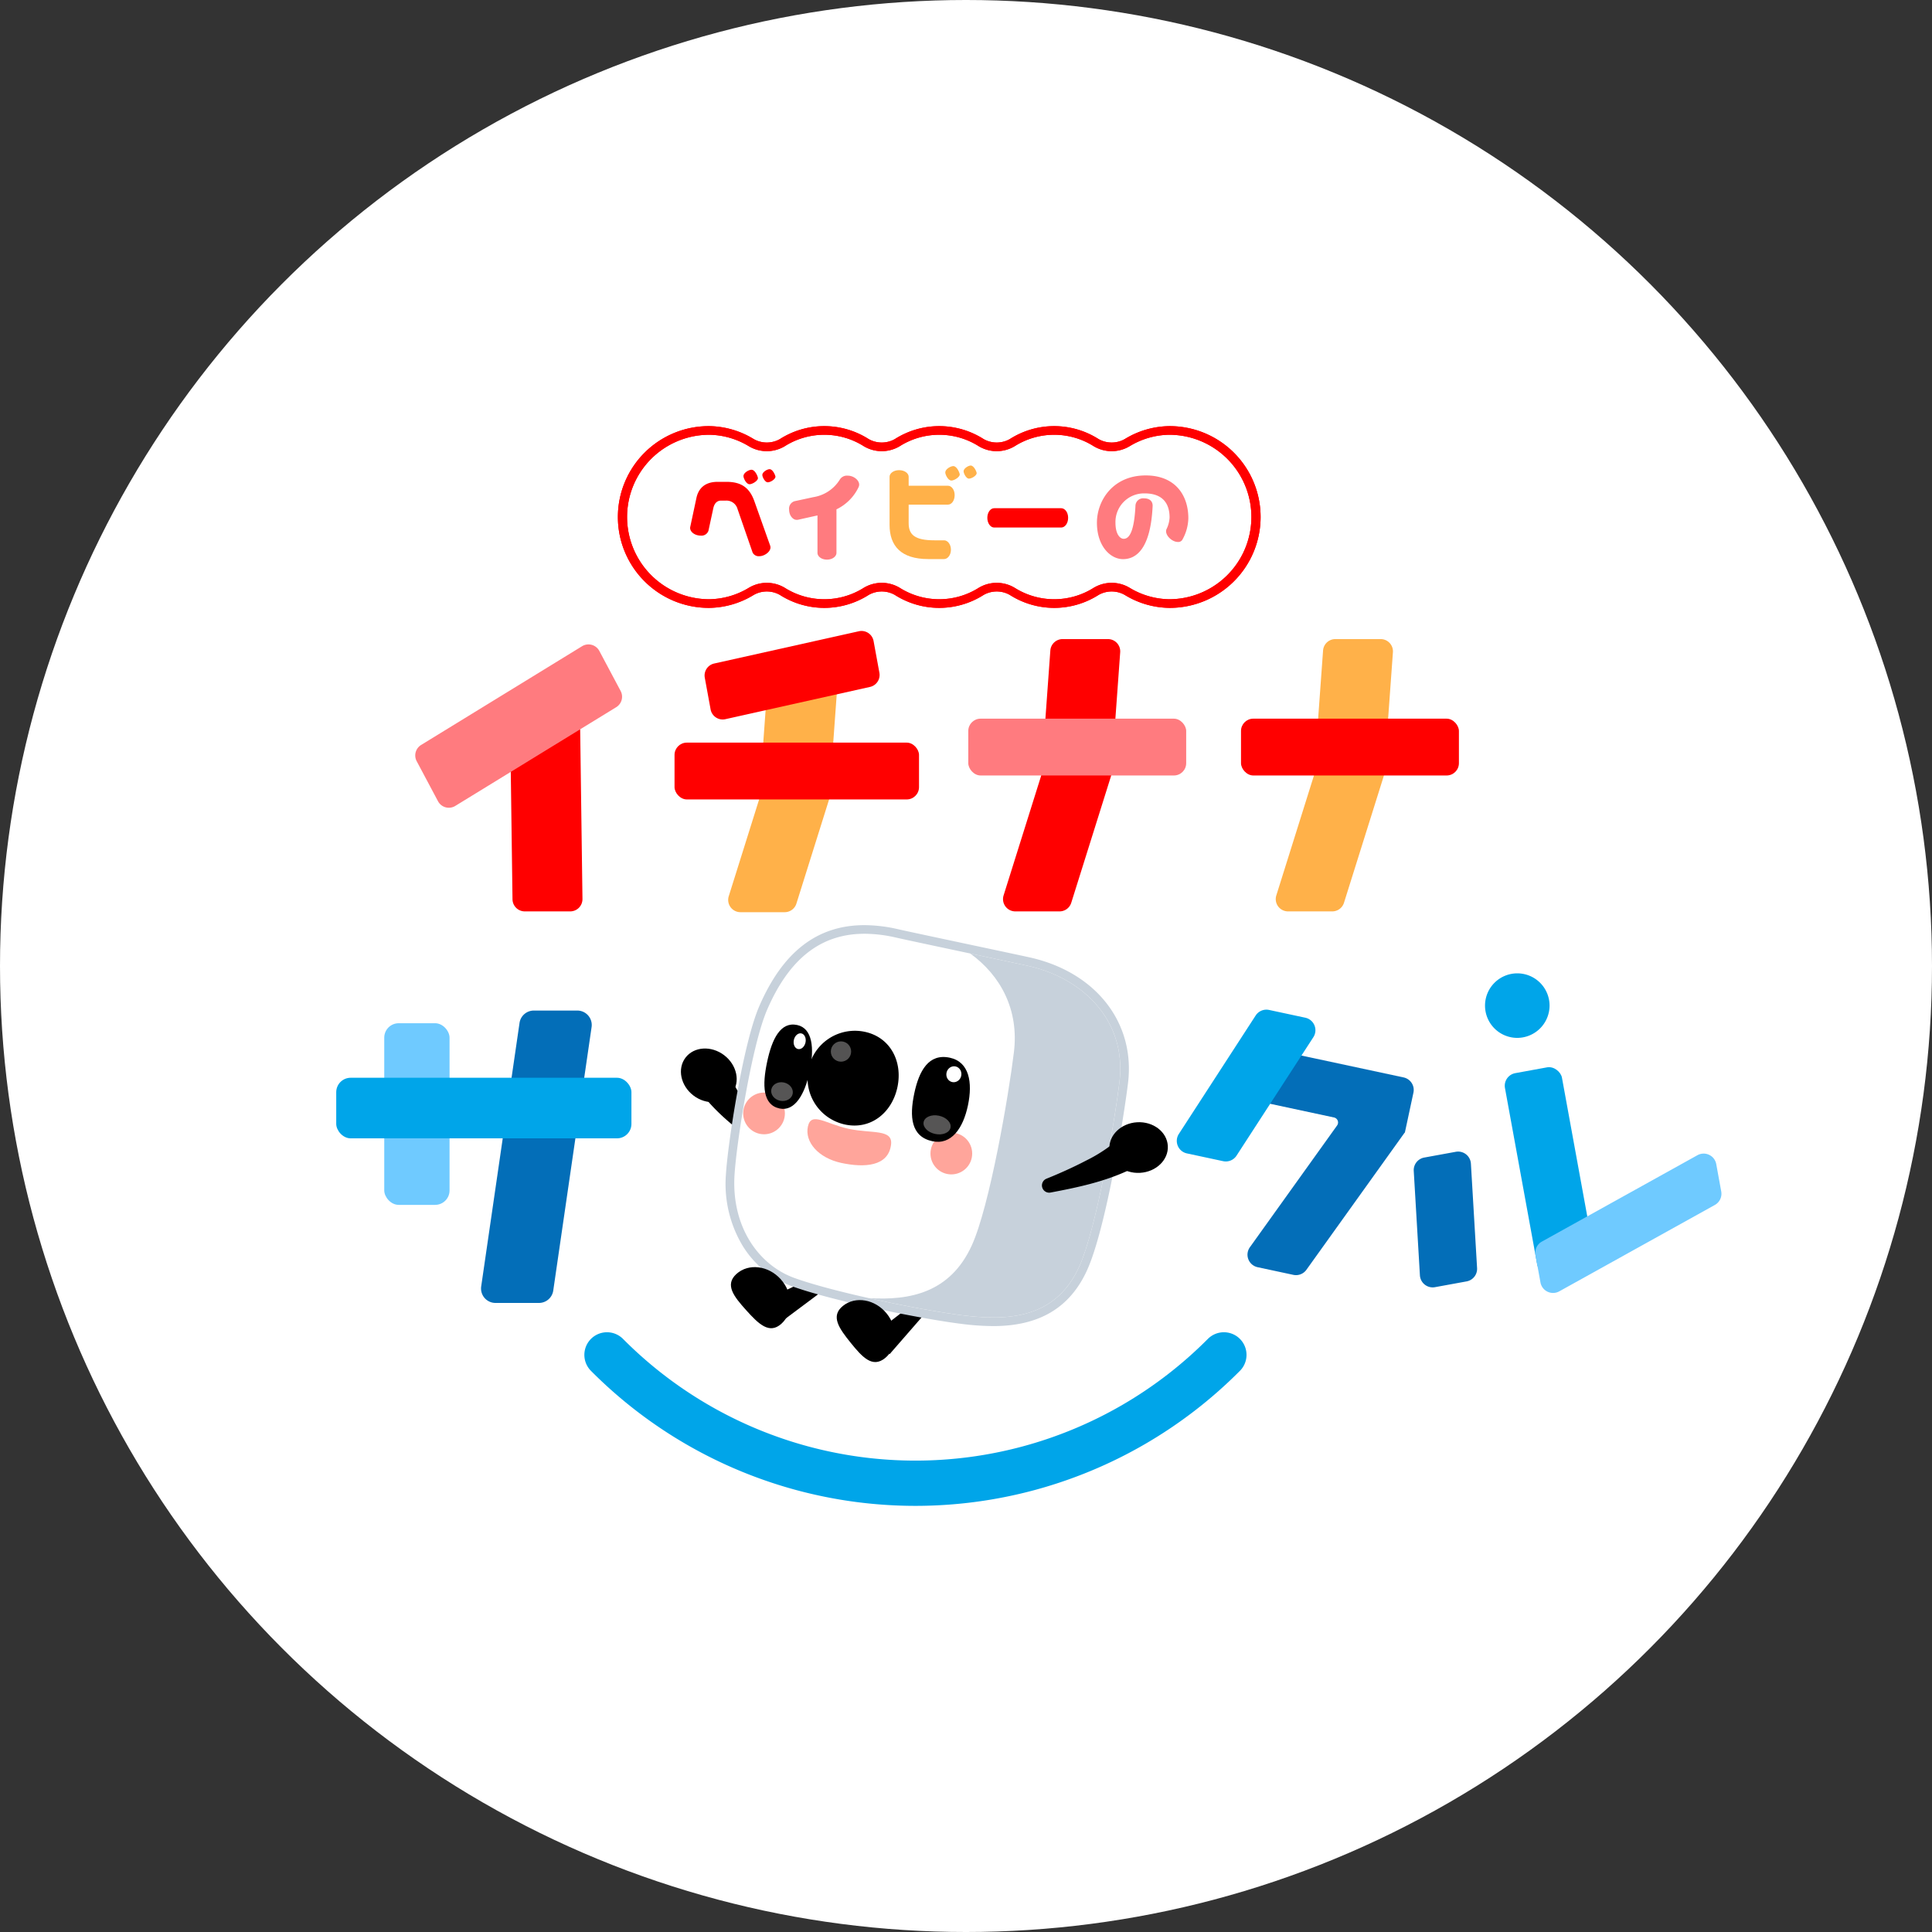 <svg xmlns="http://www.w3.org/2000/svg" viewBox="0 0 530 530"><rect x="0" y="0" width="530" height="530" fill="#333333" stroke="none"/><defs><style>.cls-1{fill:#fff;}.cls-2{fill:#ffb149;}.cls-3{fill:red;}.cls-4{fill:#ff7b7f;}.cls-5{fill:#00a5e9;}.cls-6{fill:none;stroke:#00a5e9;stroke-linecap:round;stroke-miterlimit:10;stroke-width:12.413px;}.cls-7{fill:#6fcaff;}.cls-8{fill:#036eb8;}.cls-9{fill:#c7d1db;}.cls-10{fill:#ffa59b;}.cls-11{fill:#565555;}.cls-12{fill-rule:evenodd;}.cls-13{fill:#545353;}</style></defs><g id="_17_circle" data-name="17 circle"><circle class="cls-1" cx="265" cy="265" r="265"/><path class="cls-2" d="M208.516,215.675l2.217-30.608a3.372,3.372,0,0,1,3.364-3.128H226.53a3.372,3.372,0,0,1,3.363,3.615l-2.217,30.608a3.372,3.372,0,0,1-3.364,3.128H211.879A3.372,3.372,0,0,1,208.516,215.675Z"/><path class="cls-3" d="M140.593,246.694l-.625-46.127a3.372,3.372,0,0,1,3.372-3.417h12.45a3.372,3.372,0,0,1,3.372,3.326l.625,46.127a3.372,3.372,0,0,1-3.372,3.417H143.965A3.372,3.372,0,0,1,140.593,246.694Z"/><path class="cls-4" d="M115.524,204.363l44.147-27.084a3.373,3.373,0,0,1,4.741,1.29l5.843,10.978a3.371,3.371,0,0,1-1.213,4.457l-44.147,27.084a3.373,3.373,0,0,1-4.741-1.29L114.311,208.82A3.371,3.371,0,0,1,115.524,204.363Z"/><path class="cls-3" d="M288.138,178.447l-2.45,33.831a3.373,3.373,0,0,1-.146.766l-10.231,32.595a3.371,3.371,0,0,0,3.218,4.381h12.127a3.372,3.372,0,0,0,3.218-2.362l10.865-34.614a3.368,3.368,0,0,0,.146-.766l2.415-33.344a3.372,3.372,0,0,0-3.363-3.615H291.502A3.372,3.372,0,0,0,288.138,178.447Z"/><path class="cls-2" d="M199.915,245.858l9.607-30.608a3.372,3.372,0,0,1,3.218-2.362h12.127a3.371,3.371,0,0,1,3.217,4.381l-9.607,30.608a3.372,3.372,0,0,1-3.218,2.362H203.132A3.371,3.371,0,0,1,199.915,245.858Z"/><rect class="cls-4" x="265.626" y="197.15" width="59.777" height="15.584" rx="3.372"/><path class="cls-2" d="M362.954,178.447l-2.45,33.831a3.368,3.368,0,0,1-.146.766l-10.231,32.595a3.372,3.372,0,0,0,3.218,4.381h12.127a3.372,3.372,0,0,0,3.218-2.362l10.865-34.614a3.373,3.373,0,0,0,.146-.766l2.415-33.344a3.372,3.372,0,0,0-3.364-3.615H366.317A3.372,3.372,0,0,0,362.954,178.447Z"/><rect class="cls-3" x="340.442" y="197.15" width="59.777" height="15.584" rx="3.372"/><rect class="cls-3" x="185.043" y="203.722" width="67.067" height="15.584" rx="3.372"/><path class="cls-3" d="M238.659,188.443l-39.671,8.848a3.372,3.372,0,0,1-4.051-2.682l-1.595-8.691a3.371,3.371,0,0,1,2.583-3.899l39.671-8.848a3.372,3.372,0,0,1,4.051,2.682l1.595,8.691A3.371,3.371,0,0,1,238.659,188.443Z"/><path class="cls-5" d="M425.086,275.871a8.852,8.852,0,1,0-8.852,8.849A8.882,8.882,0,0,0,425.086,275.871Z"/><path class="cls-6" d="M335.745,371.678a119.271,119.271,0,0,1-169.233,0"/><rect class="cls-7" x="105.41" y="280.699" width="17.915" height="49.831" rx="3.961"/><path class="cls-8" d="M147.851,357.433H135.925a3.961,3.961,0,0,1-3.921-4.531l10.518-72.289a3.962,3.962,0,0,1,3.921-3.39h11.926a3.961,3.961,0,0,1,3.921,4.531L151.771,354.042A3.962,3.962,0,0,1,147.851,357.433Z"/><rect class="cls-5" x="417.141" y="293.144" width="15.889" height="56.223" rx="3.513" transform="translate(-50.782 81.562) rotate(-10.346)"/><path class="cls-7" d="M421.223,344.305l1.367,7.504a3.514,3.514,0,0,0,5.163,2.441l42.676-23.698a3.513,3.513,0,0,0,1.751-3.701l-1.367-7.504a3.514,3.514,0,0,0-5.163-2.441l-42.676,23.698A3.512,3.512,0,0,0,421.223,344.305Z"/><path class="cls-8" d="M393.659,353.105l8.666-1.582a3.513,3.513,0,0,0,2.877-3.663l-1.692-28.643a3.514,3.514,0,0,0-4.139-3.249l-8.666,1.582a3.513,3.513,0,0,0-2.877,3.663l1.692,28.643A3.514,3.514,0,0,0,393.659,353.105Z"/><path class="cls-8" d="M385.044,295.567l-36.913-7.908a3.514,3.514,0,0,0-4.172,2.699l-1.617,7.544a3.513,3.513,0,0,0,2.7,4.171l20.911,4.48a1.405,1.405,0,0,1,.848,2.192l-23.923,33.402a3.513,3.513,0,0,0,2.121,5.48l9.793,2.098a3.514,3.514,0,0,0,3.593-1.39l26.951-37.629.055.012,2.353-10.979A3.513,3.513,0,0,0,385.044,295.567Z"/><path class="cls-5" d="M335.536,318.54l-9.932-2.128a3.513,3.513,0,0,1-2.212-5.346l21.07-32.486a3.514,3.514,0,0,1,3.685-1.524l9.932,2.128a3.513,3.513,0,0,1,2.212,5.346l-21.07,32.486A3.514,3.514,0,0,1,335.536,318.54Z"/><ellipse cx="194.445" cy="295" rx="6.95" ry="8.028" transform="translate(-158.057 270.995) rotate(-52.714)"/><path d="M214.464,313.503A98.886,98.886,0,0,1,202.92,300.054a19.286,19.286,0,0,1-2.361-4.429,4.551,4.551,0,1,0-8.537,3.149,19.311,19.311,0,0,0,2.633,3.843c5.046,5.604,11.142,9.854,17.356,13.99a1.989,1.989,0,0,0,2.453-3.103Z"/><polygon points="244.048 371.477 254.701 359.242 252.952 355.737 240.37 365.488 244.048 371.477"/><polygon points="215.379 361.822 228.14 352.286 226.936 348.558 212.641 355.349 215.379 361.822"/><path class="cls-1" d="M272.478,362.598a69.919,69.919,0,0,1-8.831-.629c-10.991-1.385-35.213-6.315-46.152-10.287-11.245-4.083-17.989-15.592-17.183-29.322.487-8.297,4.615-35.554,9.032-45.792,6.269-14.53,15.367-21.593,27.814-21.593a40.298,40.298,0,0,1,8.911,1.078c2.566.585,12.371,2.669,21.02,4.507,7.173,1.524,13.948,2.963,15.388,3.293,20.035,4.582,27.394,19.913,25.799,33.073-1.293,10.672-6.34,40.524-11.155,51.07-4.487,9.826-12.548,14.603-24.642,14.603Z"/><path class="cls-9" d="M237.159,256.156a38.935,38.935,0,0,1,8.647,1.048c4.714,1.076,33.253,7.078,36.408,7.8,15.259,3.49,26.884,15.319,24.889,31.779-1.383,11.409-6.371,40.457-11.057,50.721-5.073,11.111-14.074,13.912-23.568,13.912a69.889,69.889,0,0,1-8.683-.62c-11.28-1.421-35.111-6.308-45.897-10.225-9.716-3.528-17.241-13.921-16.406-28.141.506-8.619,4.695-35.56,8.938-45.393,6.044-14.009,14.726-20.88,26.729-20.88m0-2.364c-12.971,0-22.424,7.297-28.9,22.307-4.466,10.353-8.636,37.833-9.127,46.191a32.975,32.975,0,0,0,4.598,19.466,26.607,26.607,0,0,0,13.361,11.036c11.414,4.145,35.491,8.974,46.408,10.349a71.087,71.087,0,0,0,8.979.639c12.607,0,21.02-5.003,25.719-15.294,5.153-11.286,10.121-42.077,11.254-51.418,1.994-16.447-8.74-30.258-26.709-34.368-1.452-.332-7.935-1.71-15.443-3.305-8.63-1.834-18.412-3.912-20.967-4.495a41.483,41.483,0,0,0-9.173-1.107Z"/><path class="cls-9" d="M307.104,296.783c1.995-16.459-9.63-28.289-24.889-31.779-1.478-.338-8.519-1.833-16.075-3.439,8.344,6.018,13.417,15.421,12.01,27.03-1.447,11.938-6.666,42.335-11.57,53.074-5.94,13.01-17.03,15.13-28.226,14.44,9.448,2.111,19.303,3.912,25.442,4.686,12.349,1.556,25.639,1.191,32.251-13.292C300.733,337.24,305.721,308.192,307.104,296.783Z"/><circle class="cls-10" cx="209.597" cy="305.441" r="5.722"/><circle class="cls-10" cx="260.975" cy="316.448" r="5.722"/><path d="M222.121,293.907c-1.329,6.325-4.128,11.066-8.252,10.183-4.666-1-4.769-6.397-3.44-12.722s3.68-11.163,8.252-10.183C222.898,282.089,223.45,287.582,222.121,293.907Z"/><ellipse class="cls-1" cx="219.374" cy="285.635" rx="2.194" ry="1.634" transform="translate(-105.918 440.222) rotate(-77.893)"/><ellipse class="cls-11" cx="214.525" cy="299.461" rx="2.556" ry="2.99" transform="translate(-123.185 446.6) rotate(-77.926)"/><path d="M265.539,303.208c-1.322,6.326-4.566,10.973-9.766,9.859-5.883-1.26-6.3-6.725-4.978-13.051s4-11.094,9.766-9.859C265.878,291.296,266.861,296.882,265.539,303.208Z"/><ellipse class="cls-1" cx="261.675" cy="294.697" rx="2.194" ry="2.061" transform="translate(-81.49 488.497) rotate(-77.852)"/><ellipse class="cls-11" cx="257.067" cy="308.575" rx="2.556" ry="3.77" transform="translate(-98.494 495.333) rotate(-77.914)"/><path class="cls-12" d="M246.182,298.269c-1.505,7.022-7.354,11.722-14.378,10.217a13.002,13.002,0,1,1,5.45-25.427C244.278,284.564,247.687,291.247,246.182,298.269Z"/><circle class="cls-13" cx="230.706" cy="288.462" r="2.788"/><path class="cls-10" d="M244.447,313.939c-.692,6.082-7.335,6.439-13.637,5.089s-10.09-5.748-9.183-9.978,4.888-.733,11.19.617S244.934,309.663,244.447,313.939Z"/><ellipse cx="312.346" cy="314.806" rx="8.029" ry="6.949" transform="translate(-17.415 18.292) rotate(-3.264)"/><path d="M288.141,327.155c7.336-1.379,14.609-2.909,21.445-6.096a26.116,26.116,0,0,0,3.256-1.952,4.547,4.547,0,1,0-5.119-7.517,10.426,10.426,0,0,0-1.578,1.504,41.565,41.565,0,0,1-8.177,5.274c-3.51,1.833-7.228,3.506-10.906,4.987a1.989,1.989,0,0,0,1.08,3.801Z"/><path d="M214.172,350.927c-3.401-3.776-8.832-4.429-12.132-1.458s-.727,6.196,2.674,9.972,6.341,6.671,9.641,3.701S217.572,354.702,214.172,350.927Z"/><path d="M243.267,360.365c-3.19-3.955-8.579-4.902-12.035-2.115s-1.063,6.148,2.128,10.103,5.969,7.006,9.425,4.219S246.457,364.32,243.267,360.365Z"/><rect class="cls-5" x="92.237" y="295.659" width="80.982" height="16.62" rx="3.961"/><path class="cls-1" d="M320.73,119.266a21.521,21.521,0,0,0-10.851,3.146,9.607,9.607,0,0,1-9.833,0,20.289,20.289,0,0,0-21.703,0,9.607,9.607,0,0,1-9.833,0,20.289,20.289,0,0,0-21.703,0,9.607,9.607,0,0,1-9.833,0,20.289,20.289,0,0,0-21.703,0,9.607,9.607,0,0,1-9.833,0,21.521,21.521,0,0,0-10.851-3.146,22.562,22.562,0,1,0,0,45.124,21.521,21.521,0,0,0,10.851-3.146,9.607,9.607,0,0,1,9.833,0,20.289,20.289,0,0,0,21.703,0,9.607,9.607,0,0,1,9.833,0,20.289,20.289,0,0,0,21.703,0,9.607,9.607,0,0,1,9.833,0,20.289,20.289,0,0,0,21.703,0,9.607,9.607,0,0,1,9.833,0,21.521,21.521,0,0,0,10.851,3.146,22.562,22.562,0,1,0,0-45.124Z"/><path class="cls-1" d="M320.73,119.266a21.521,21.521,0,0,0-10.851,3.146,9.607,9.607,0,0,1-9.833,0,20.289,20.289,0,0,0-21.703,0,9.607,9.607,0,0,1-9.833,0,20.289,20.289,0,0,0-21.703,0,9.607,9.607,0,0,1-9.833,0,20.289,20.289,0,0,0-21.703,0,9.607,9.607,0,0,1-9.833,0,21.521,21.521,0,0,0-10.851-3.146,22.562,22.562,0,1,0,0,45.124,21.521,21.521,0,0,0,10.851-3.146,9.607,9.607,0,0,1,9.833,0,20.289,20.289,0,0,0,21.703,0,9.607,9.607,0,0,1,9.833,0,20.289,20.289,0,0,0,21.703,0,9.607,9.607,0,0,1,9.833,0,20.289,20.289,0,0,0,21.703,0,9.607,9.607,0,0,1,9.833,0,21.521,21.521,0,0,0,10.851,3.146,22.562,22.562,0,1,0,0-45.124Z"/><path class="cls-3" d="M320.73,119.266a22.562,22.562,0,1,1,0,45.124,21.521,21.521,0,0,1-10.851-3.146,9.607,9.607,0,0,0-9.833,0,20.29,20.29,0,0,1-21.703,0,9.606,9.606,0,0,0-9.833,0,20.29,20.29,0,0,1-21.703,0,9.607,9.607,0,0,0-9.833,0,20.29,20.29,0,0,1-21.703,0,9.606,9.606,0,0,0-9.833,0,21.521,21.521,0,0,1-10.851,3.146,22.562,22.562,0,1,1,0-45.124,21.521,21.521,0,0,1,10.851,3.146,9.606,9.606,0,0,0,9.833,0,20.29,20.29,0,0,1,21.703,0,9.606,9.606,0,0,0,9.833,0,20.29,20.29,0,0,1,21.703,0,9.606,9.606,0,0,0,9.833,0,20.29,20.29,0,0,1,21.703,0,9.606,9.606,0,0,0,9.833,0A21.521,21.521,0,0,1,320.73,119.266m0-2.364a23.878,23.878,0,0,0-12.164,3.543,7.273,7.273,0,0,1-7.208,0,22.65,22.65,0,0,0-24.327,0,7.273,7.273,0,0,1-7.208,0,22.65,22.65,0,0,0-24.327,0,7.273,7.273,0,0,1-7.208,0,22.65,22.65,0,0,0-24.327,0,7.273,7.273,0,0,1-7.208,0,23.878,23.878,0,0,0-12.164-3.543,24.927,24.927,0,1,0,0,49.853,23.877,23.877,0,0,0,12.164-3.543,7.273,7.273,0,0,1,7.208,0,22.65,22.65,0,0,0,24.327,0,7.273,7.273,0,0,1,7.208,0,22.65,22.65,0,0,0,24.327,0,7.273,7.273,0,0,1,7.208,0,22.65,22.65,0,0,0,24.327,0,7.273,7.273,0,0,1,7.208,0,23.879,23.879,0,0,0,12.164,3.543,24.927,24.927,0,1,0,0-49.853Z"/><path class="cls-3" d="M320.73,119.266a22.562,22.562,0,1,1,0,45.124,21.521,21.521,0,0,1-10.851-3.146,9.607,9.607,0,0,0-9.833,0,20.29,20.29,0,0,1-21.703,0,9.606,9.606,0,0,0-9.833,0,20.29,20.29,0,0,1-21.703,0,9.607,9.607,0,0,0-9.833,0,20.29,20.29,0,0,1-21.703,0,9.606,9.606,0,0,0-9.833,0,21.521,21.521,0,0,1-10.851,3.146,22.562,22.562,0,1,1,0-45.124,21.521,21.521,0,0,1,10.851,3.146,9.606,9.606,0,0,0,9.833,0,20.29,20.29,0,0,1,21.703,0,9.606,9.606,0,0,0,9.833,0,20.29,20.29,0,0,1,21.703,0,9.606,9.606,0,0,0,9.833,0,20.29,20.29,0,0,1,21.703,0,9.606,9.606,0,0,0,9.833,0A21.521,21.521,0,0,1,320.73,119.266m0-2.364a23.878,23.878,0,0,0-12.164,3.543,7.273,7.273,0,0,1-7.208,0,22.65,22.65,0,0,0-24.327,0,7.273,7.273,0,0,1-7.208,0,22.65,22.65,0,0,0-24.327,0,7.273,7.273,0,0,1-7.208,0,22.65,22.65,0,0,0-24.327,0,7.273,7.273,0,0,1-7.208,0,23.878,23.878,0,0,0-12.164-3.543,24.927,24.927,0,1,0,0,49.853,23.877,23.877,0,0,0,12.164-3.543,7.273,7.273,0,0,1,7.208,0,22.65,22.65,0,0,0,24.327,0,7.273,7.273,0,0,1,7.208,0,22.65,22.65,0,0,0,24.327,0,7.273,7.273,0,0,1,7.208,0,22.65,22.65,0,0,0,24.327,0,7.273,7.273,0,0,1,7.208,0,23.879,23.879,0,0,0,12.164,3.543,24.927,24.927,0,1,0,0-49.853Z"/><path class="cls-3" d="M211.27,149.663l-4.34-12.21c-1.333-3.75-3.689-5.269-7.626-5.269h-2.449c-3.565,0-5.301,1.89-5.828,4.525l-1.674,7.84a.956.956,0,0,0-.031.279c0,1.085,1.271,2.107,2.945,2.107a2,2,0,0,0,2.077-1.332l1.333-6.167c.248-1.178.899-2.107,2.139-2.107h1.333a3.134,3.134,0,0,1,3.162,2.262l4.154,11.994a1.871,1.871,0,0,0,1.891.992c1.24,0,3.007-1.116,3.007-2.417A1.548,1.548,0,0,0,211.27,149.663Zm-5.115-20.795c-.744,0-2.201.837-2.201,1.736,0,.62.775,2.231,1.674,2.231.775,0,2.294-.93,2.294-1.673C207.922,130.79,207.178,128.868,206.155,128.868Zm4.96-.155c-.651,0-1.984.775-1.984,1.581,0,.558.713,2.014,1.488,2.014.744,0,2.108-.837,2.108-1.549C212.727,130.511,212.045,128.713,211.115,128.713Z"/><path class="cls-4" d="M232.595,130.49a2.293,2.293,0,0,0-2.201,1.054,10.424,10.424,0,0,1-7.254,4.834l-5.177,1.116a2.128,2.128,0,0,0-1.488,2.324c0,1.581,1.023,2.789,2.046,2.789h.279l5.456-1.209V151.657c0,.961,1.054,1.86,2.604,1.86s2.604-.899,2.604-1.86V139.726a12.906,12.906,0,0,0,6.076-6.105,1.811,1.811,0,0,0,.155-.682C235.695,131.699,234.145,130.49,232.595,130.49Z"/><path class="cls-2" d="M260.089,133.255H249.271V130.776c0-.899-1.054-1.797-2.635-1.797-1.55,0-2.604.899-2.604,1.797v13.202c0,5.826,3.193,9.39,10.602,9.39h4.371c.93,0,1.86-1.054,1.86-2.572s-.93-2.572-1.86-2.572h-2.666c-5.332,0-7.068-1.488-7.068-4.711v-5.083h10.819c.899,0,1.798-1.022,1.798-2.603C261.887,134.309,260.989,133.255,260.089,133.255Zm1.426-5.392c-.744,0-2.201.837-2.201,1.736,0,.62.775,2.231,1.674,2.231.775,0,2.294-.93,2.294-1.673C263.282,129.784,262.538,127.863,261.515,127.863Zm4.774-.155c-.62,0-1.953.775-1.953,1.58,0,.558.713,2.014,1.457,2.014.775,0,2.139-.837,2.139-1.518C267.933,129.505,267.219,127.708,266.289,127.708Z"/><path class="cls-3" d="M291.126,139.417H272.713c-.93,0-1.86,1.054-1.86,2.634s.93,2.665,1.86,2.665h18.413c.961,0,1.891-1.085,1.891-2.665S292.087,139.417,291.126,139.417Z"/><path class="cls-4" d="M314.308,130.423c-9.021,0-13.392,6.911-13.392,12.985,0,6.353,3.658,9.979,7.161,9.979,3.813,0,7.595-3.13,8.122-14.597v-.062c0-1.302-.93-2.014-2.294-2.014a2.113,2.113,0,0,0-2.418,2.046c-.341,6.787-1.581,9.049-3.224,9.049-.992,0-2.263-1.209-2.263-4.463a7.844,7.844,0,0,1,7.998-7.996c4.898,0,6.851,2.696,6.851,6.632a8.067,8.067,0,0,1-.806,3.099,1.259,1.259,0,0,0-.155.651c0,1.394,1.767,2.944,3.224,2.944a1.312,1.312,0,0,0,1.209-.558,12.565,12.565,0,0,0,1.674-5.95C325.995,135.816,322.368,130.423,314.308,130.423Z"/></g></svg>